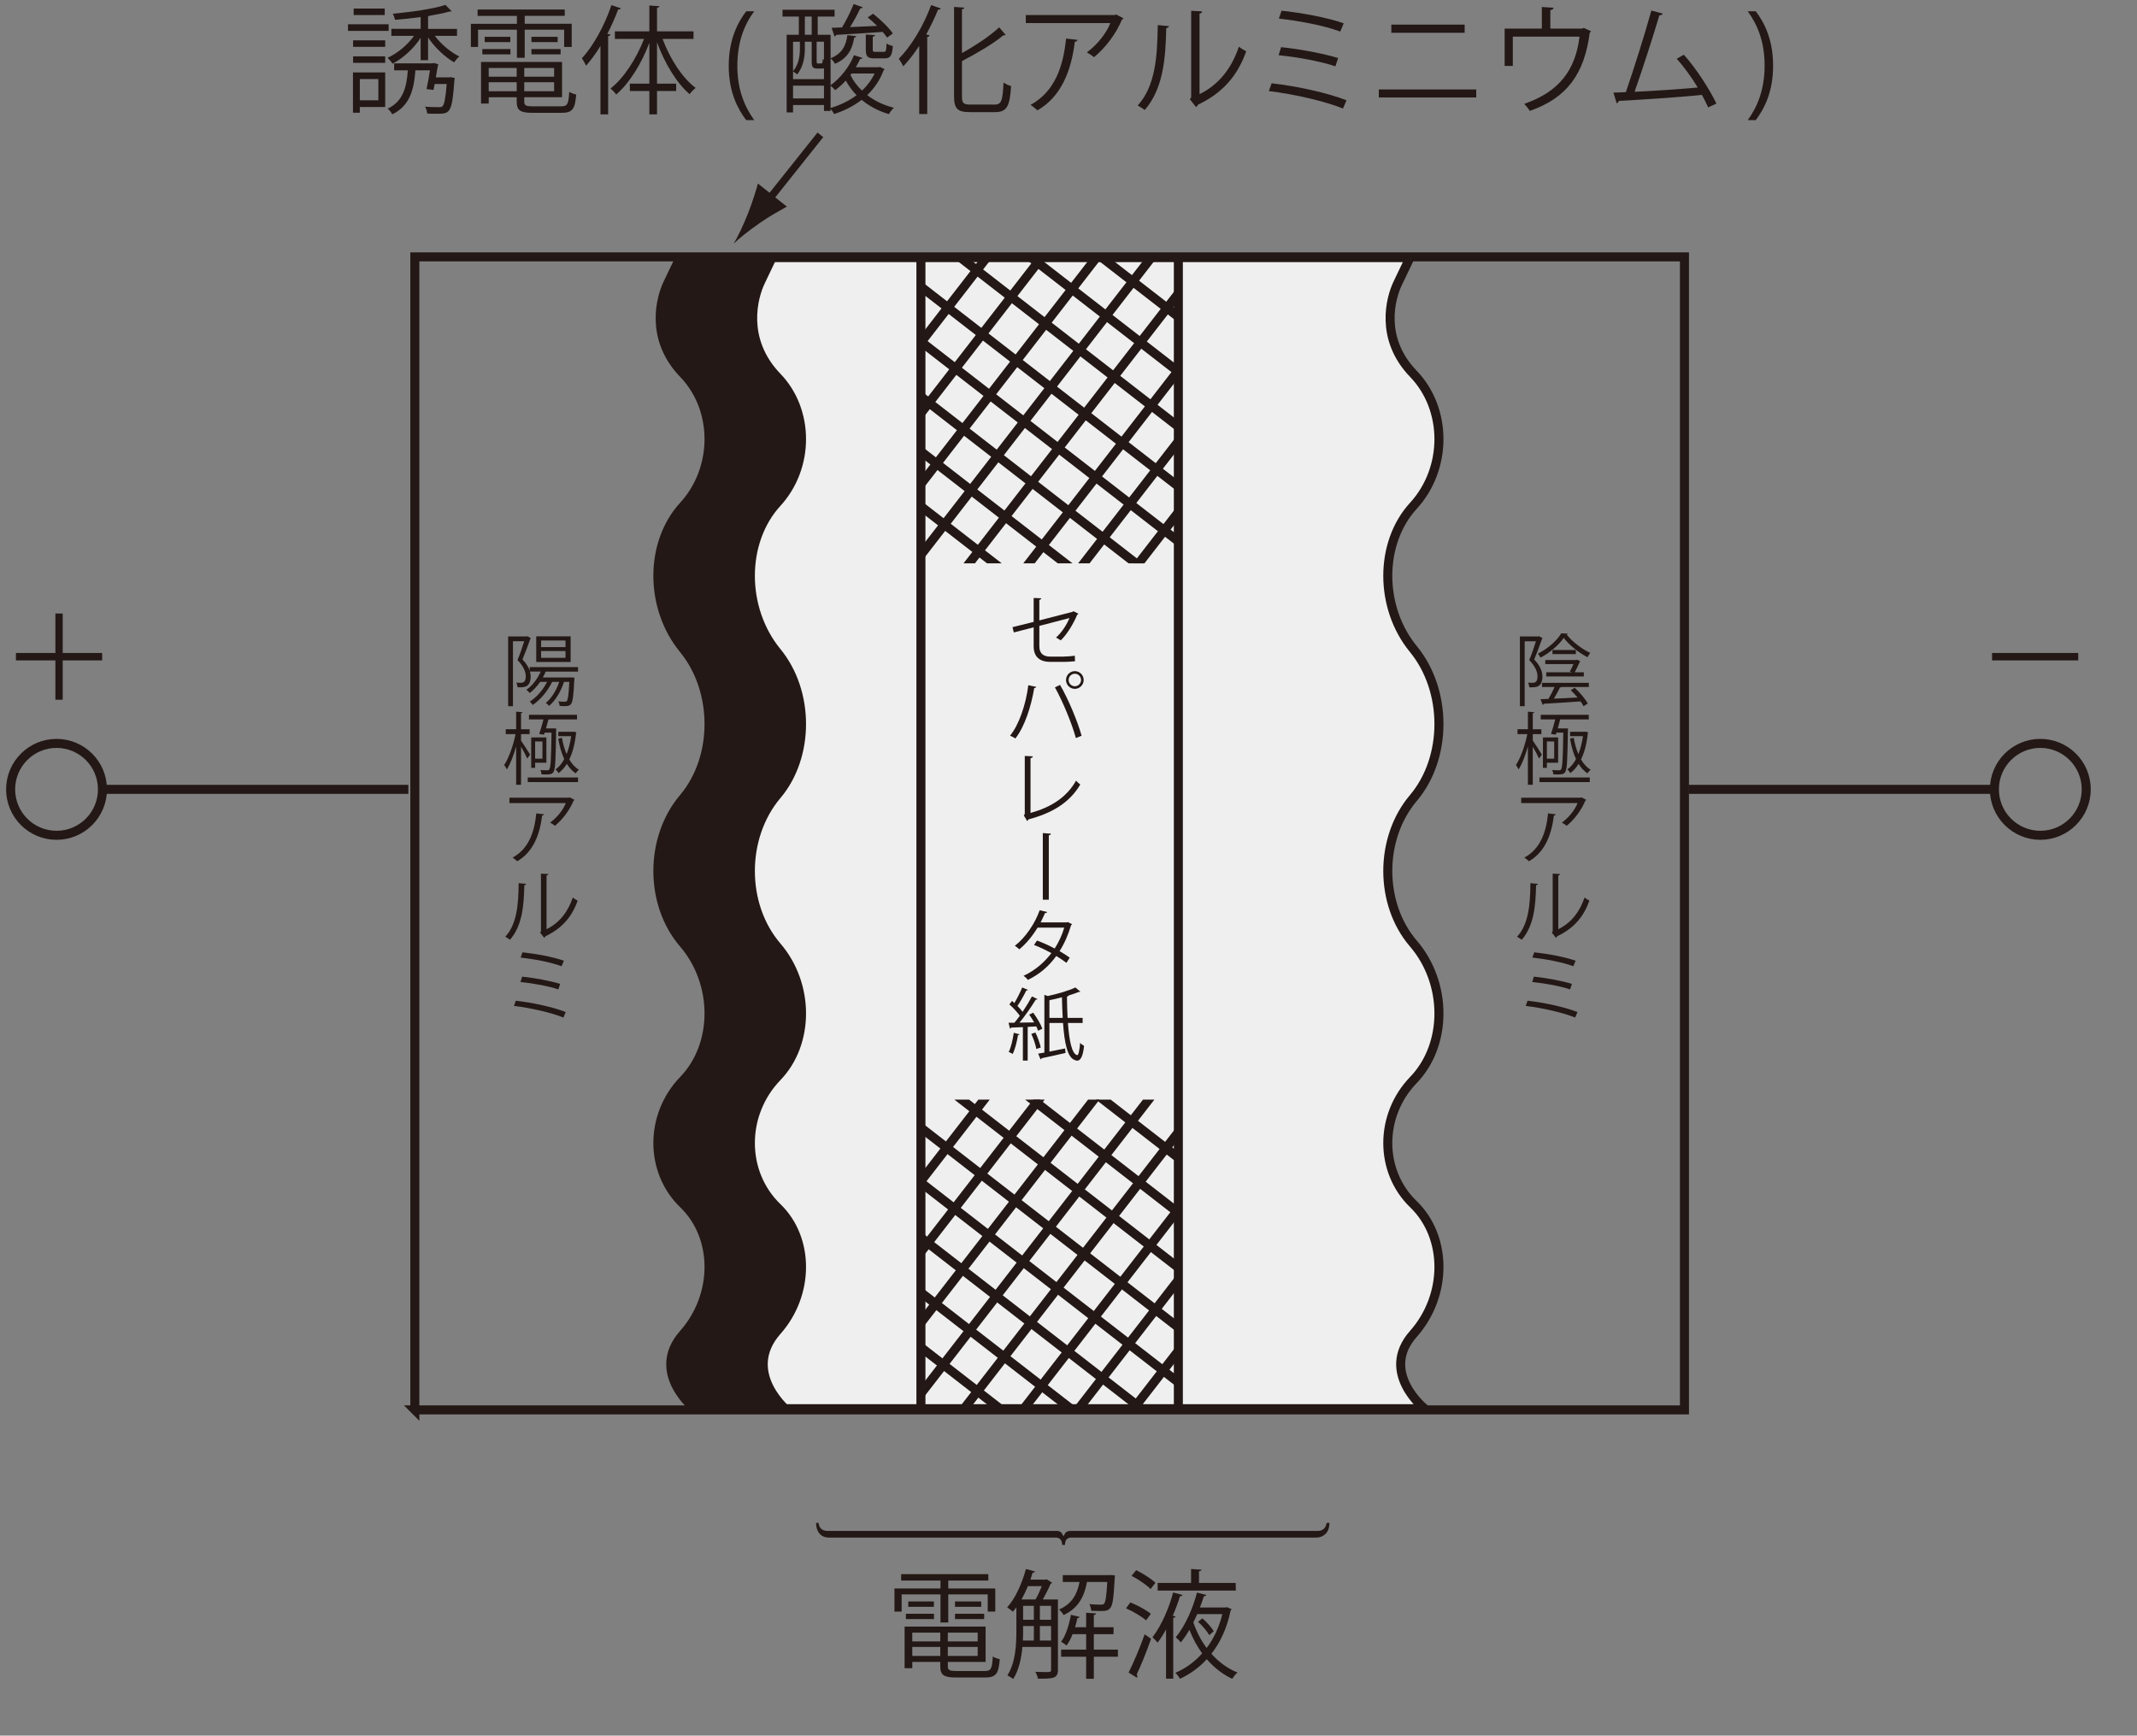 <?xml version="1.0" encoding="UTF-8"?>
<svg id="uuid-6411dd5e-a8b2-4f6c-8241-9649fafacf4e" data-name="レイヤー 1" xmlns="http://www.w3.org/2000/svg" xmlns:xlink="http://www.w3.org/1999/xlink" viewBox="0 0 217.051 176.294">
  <rect x="0" y="0" width="217.051" height="176.294" fill="#808080" stroke="none"/>
  <defs>
    <clipPath id="uuid-fc2d437c-a526-48b9-924f-664f155340bb">
      <rect x="93.459" y="26.128" width="26.149" height="31.093" style="fill: none;"/>
    </clipPath>
    <clipPath id="uuid-a71397e9-ca61-46a3-813c-61ff6e0955de">
      <rect x="93.459" y="111.693" width="26.149" height="31.093" style="fill: none;"/>
    </clipPath>
  </defs>
  <path d="M70.563,143.091s-4.61-3.694-1.144-7.601c3.464-3.907,3.464-9.837,0-13.178-3.465-3.34-3.465-9.014,0-12.606,3.464-3.594,3.464-9.832,0-13.866-3.465-4.032-3.465-10.687,0-14.783,3.464-4.096,3.464-10.903,0-15.126-3.465-4.224-3.465-10.772,0-14.554,3.464-3.781,3.464-9.815,0-13.407-3.465-3.594-2.296-7.718-1.603-9.168,.692-1.451,1.259-2.635,1.259-2.635h74.136s-.57,1.184-1.259,2.635c-.693,1.45-1.863,5.574,1.603,9.168,3.462,3.592,3.462,9.626,0,13.407-3.465,3.782-3.465,10.33,0,14.554,3.462,4.223,3.462,11.03,0,15.126-3.465,4.097-3.465,10.751,0,14.783,3.462,4.034,3.462,10.272,0,13.866-3.465,3.592-3.465,9.266,0,12.606,3.462,3.341,3.462,9.271,0,13.178-3.465,3.908,1.146,7.601,1.146,7.601H70.563" style="fill: #efefef;"/>
  <path d="M93.536,143.206h26.147V26.091h-26.147v117.116Zm-51.403,0H171.087V26.091H42.134v117.116Zm28.429-.116s-4.61-3.694-1.144-7.601c3.464-3.907,3.464-9.837,0-13.178-3.465-3.34-3.465-9.014,0-12.606,3.464-3.594,3.464-9.832,0-13.866-3.465-4.032-3.465-10.687,0-14.783,3.464-4.096,3.464-10.903,0-15.126-3.465-4.224-3.465-10.772,0-14.554,3.464-3.781,3.464-9.815,0-13.407-3.465-3.594-2.296-7.718-1.603-9.168,.692-1.451,1.259-2.635,1.259-2.635h74.136s-.57,1.184-1.259,2.635c-.693,1.45-1.863,5.574,1.603,9.168,3.462,3.592,3.462,9.626,0,13.407-3.465,3.782-3.465,10.33,0,14.554,3.462,4.223,3.462,11.03,0,15.126-3.465,4.097-3.465,10.751,0,14.783,3.462,4.034,3.462,10.272,0,13.866-3.465,3.592-3.465,9.266,0,12.606,3.462,3.341,3.462,9.271,0,13.178-3.465,3.908,1.146,7.601,1.146,7.601H70.563Z" style="fill: none; stroke: #231815; stroke-width: .917px;"/>
  <path d="M70.563,143.091s-4.61-3.694-1.144-7.601c3.464-3.907,3.464-9.837,0-13.178-3.465-3.34-3.465-9.014,0-12.606,3.464-3.594,3.464-9.832,0-13.866-3.465-4.032-3.465-10.687,0-14.783,3.464-4.096,3.464-10.903,0-15.126-3.465-4.224-3.465-10.772,0-14.554,3.464-3.781,3.464-9.815,0-13.407-3.465-3.594-2.296-7.718-1.603-9.168,.692-1.451,1.259-2.635,1.259-2.635h9.848s-.566,1.184-1.259,2.635c-.692,1.45-1.859,5.574,1.605,9.168,3.464,3.592,3.464,9.626,0,13.407-3.464,3.782-3.464,10.33,0,14.554,3.464,4.223,3.464,11.03,0,15.126-3.464,4.097-3.464,10.751,0,14.783,3.464,4.034,3.464,10.272,0,13.866-3.464,3.592-3.464,9.266,0,12.606,3.464,3.341,3.464,9.271,0,13.178-3.464,3.908,1.144,7.601,1.144,7.601h-9.85" style="fill: #231815;"/>
  <g style="clip-path: url(#uuid-fc2d437c-a526-48b9-924f-664f155340bb);">
    <line x1="106.484" y1="18.067" x2="73.807" y2="60.239" style="fill: none; stroke: #231815; stroke-width: .917px;"/>
    <line x1="112.061" y1="18.067" x2="79.381" y2="60.239" style="fill: none; stroke: #231815; stroke-width: .917px;"/>
    <line x1="117.634" y1="18.067" x2="84.955" y2="60.239" style="fill: none; stroke: #231815; stroke-width: .917px;"/>
    <line x1="134.851" y1="18.067" x2="102.173" y2="60.239" style="fill: none; stroke: #231815; stroke-width: .917px;"/>
    <line x1="140.423" y1="18.067" x2="107.745" y2="60.239" style="fill: none; stroke: #231815; stroke-width: .917px;"/>
    <line x1="145.995" y1="18.067" x2="113.321" y2="60.239" style="fill: none; stroke: #231815; stroke-width: .917px;"/>
    <line x1="123.206" y1="18.067" x2="90.529" y2="60.239" style="fill: none; stroke: #231815; stroke-width: .917px;"/>
    <line x1="128.782" y1="18.067" x2="96.103" y2="60.239" style="fill: none; stroke: #231815; stroke-width: .917px;"/>
    <line x1="89.155" y1="48.034" x2="131.301" y2="80.732" style="fill: none; stroke: #231815; stroke-width: .917px;"/>
    <line x1="89.155" y1="42.458" x2="131.301" y2="75.155" style="fill: none; stroke: #231815; stroke-width: .917px;"/>
    <line x1="89.155" y1="36.881" x2="131.301" y2="69.579" style="fill: none; stroke: #231815; stroke-width: .917px;"/>
    <line x1="89.155" y1="19.652" x2="131.301" y2="52.351" style="fill: none; stroke: #231815; stroke-width: .917px;"/>
    <line x1="89.155" y1="14.075" x2="131.301" y2="46.773" style="fill: none; stroke: #231815; stroke-width: .917px;"/>
    <line x1="89.155" y1="8.5" x2="131.301" y2="41.198" style="fill: none; stroke: #231815; stroke-width: .917px;"/>
    <line x1="89.155" y1="31.304" x2="131.301" y2="64.002" style="fill: none; stroke: #231815; stroke-width: .917px;"/>
    <line x1="89.155" y1="25.726" x2="131.301" y2="58.424" style="fill: none; stroke: #231815; stroke-width: .917px;"/>
  </g>
  <g style="clip-path: url(#uuid-a71397e9-ca61-46a3-813c-61ff6e0955de);">
    <line x1="106.37" y1="103.402" x2="73.694" y2="145.574" style="fill: none; stroke: #231815; stroke-width: .917px;"/>
    <line x1="111.946" y1="103.402" x2="79.268" y2="145.574" style="fill: none; stroke: #231815; stroke-width: .917px;"/>
    <line x1="117.518" y1="103.402" x2="84.84" y2="145.574" style="fill: none; stroke: #231815; stroke-width: .917px;"/>
    <line x1="134.738" y1="103.402" x2="102.058" y2="145.574" style="fill: none; stroke: #231815; stroke-width: .917px;"/>
    <line x1="140.308" y1="103.402" x2="107.63" y2="145.574" style="fill: none; stroke: #231815; stroke-width: .917px;"/>
    <line x1="145.88" y1="103.402" x2="113.206" y2="145.574" style="fill: none; stroke: #231815; stroke-width: .917px;"/>
    <line x1="123.091" y1="103.402" x2="90.414" y2="145.574" style="fill: none; stroke: #231815; stroke-width: .917px;"/>
    <line x1="128.667" y1="103.402" x2="95.988" y2="145.574" style="fill: none; stroke: #231815; stroke-width: .917px;"/>
    <line x1="89.04" y1="133.37" x2="131.187" y2="166.069" style="fill: none; stroke: #231815; stroke-width: .917px;"/>
    <line x1="89.04" y1="127.792" x2="131.187" y2="160.491" style="fill: none; stroke: #231815; stroke-width: .917px;"/>
    <line x1="89.04" y1="122.216" x2="131.187" y2="154.914" style="fill: none; stroke: #231815; stroke-width: .917px;"/>
    <line x1="89.04" y1="104.989" x2="131.187" y2="137.687" style="fill: none; stroke: #231815; stroke-width: .917px;"/>
    <line x1="89.04" y1="99.411" x2="131.187" y2="132.11" style="fill: none; stroke: #231815; stroke-width: .917px;"/>
    <line x1="89.04" y1="93.834" x2="131.187" y2="126.532" style="fill: none; stroke: #231815; stroke-width: .917px;"/>
    <line x1="89.04" y1="116.64" x2="131.187" y2="149.337" style="fill: none; stroke: #231815; stroke-width: .917px;"/>
    <line x1="89.04" y1="111.062" x2="131.187" y2="143.761" style="fill: none; stroke: #231815; stroke-width: .917px;"/>
  </g>
  <path d="M5.742,84.845c-2.575,0-4.663-2.09-4.663-4.667s2.087-4.668,4.663-4.668,4.665,2.09,4.665,4.668-2.087,4.667-4.665,4.667Z" style="fill: none; stroke: #231815; stroke-width: .917px;"/>
  <line x1="10.407" y1="80.178" x2="41.474" y2="80.178" style="fill: none; stroke: #231815; stroke-width: .917px;"/>
  <path d="M207.232,75.51c2.574,0,4.663,2.09,4.663,4.668s-2.089,4.667-4.663,4.667-4.665-2.09-4.665-4.667,2.087-4.668,4.665-4.668Z" style="fill: none; stroke: #231815; stroke-width: .917px;"/>
  <line x1="202.567" y1="80.178" x2="171.501" y2="80.178" style="fill: none; stroke: #231815; stroke-width: .917px;"/>
  <path d="M134.62,155.812c-.256,.246-.566,.366-.941,.366h-24.872c-.423,0-.64,.255-.64,.749h-.285c-.018-.495-.228-.749-.647-.749h-23.03c-.421,0-.748-.138-.989-.432-.218-.264-.329-.621-.329-1.061h.248c.072,.549,.386,.816,.925,.816h23.274c.219,0,.393,.072,.504,.218,.053,.102,.108,.21,.173,.33,.072-.119,.136-.228,.182-.33,.119-.147,.301-.218,.54-.218h25.093c.52,0,.83-.266,.923-.816h.283c-.018,.513-.154,.887-.412,1.127" style="fill: #231815;"/>
  <path d="M10.375,66.325v.755H6.369v3.994h-.744v-3.994H1.619v-.755H5.625v-4.006h.744v4.006h4.006Z" style="fill: #231815;"/>
  <path d="M202.33,66.325h8.755v.755h-8.755v-.755Z" style="fill: #231815;"/>
  <g>
    <path d="M95.524,164.802v-2.854h-3.946v1.751h-.731v-2.351h4.677v-.804h-3.994v-.647h8.851v.647h-4.066v.804h4.773v2.351h-.768v-1.751h-4.006v2.854h-.792Zm.744,4.438c0,.408,.156,.492,.936,.492h2.794c.66,0,.768-.216,.839-1.476,.18,.12,.48,.228,.708,.276-.12,1.486-.384,1.858-1.499,1.858h-2.878c-1.295,0-1.667-.216-1.667-1.163v-.42h-2.842v.636h-.78v-4.222h8.228v3.586h-3.838v.432Zm-4.258-4.785v-.54h2.854v.54h-2.854Zm.24-1.787h2.603v.54h-2.603v-.54Zm3.25,3.166h-2.842v.888h2.842v-.888Zm-2.842,2.363h2.842v-.912h-2.842v.912Zm6.644-1.476v-.888h-3.034v.888h3.034Zm-3.034,1.476h3.034v-.912h-3.034v.912Zm.731-5.529h2.663v.54h-2.663v-.54Zm0,1.787v-.54h2.962v.54h-2.962Z" style="fill: #231815;"/>
    <path d="M107.453,162.463v7.148c0,.899-.504,.899-2.027,.899-.036-.192-.156-.504-.264-.695,.384,.012,.731,.023,.983,.023,.552,0,.612,0,.612-.239v-2.315h-2.915c-.096,1.14-.36,2.363-.936,3.263-.12-.108-.432-.3-.587-.372,.828-1.295,.912-3.106,.912-4.474v-2.435c-.12,.156-.24,.312-.36,.443-.132-.119-.396-.335-.576-.443,.803-.875,1.499-2.387,1.907-3.897l.923,.252c-.024,.083-.096,.119-.24,.119-.072,.24-.144,.468-.228,.708h1.535l.12-.036,.552,.36c-.024,.048-.096,.071-.156,.096-.192,.468-.504,1.079-.792,1.595h1.535Zm-2.279,0c.228-.384,.456-.888,.636-1.355h-1.403c-.204,.48-.42,.936-.66,1.355h1.427Zm-1.259,2.698v.54c0,.288,0,.611-.024,.936h1.115v-1.476h-1.091Zm0-2.051v1.416h1.091v-1.416h-1.091Zm1.703,0v1.416h1.139v-1.416h-1.139Zm0,3.526h1.139v-1.476h-1.139v1.476Zm7.627-6.62c0,.084-.012,.168-.023,.252-.108,2.039-.204,2.794-.468,3.082-.156,.191-.348,.288-.899,.288-.276,0-.647-.013-1.02-.024-.012-.204-.084-.491-.192-.684,.504,.061,.972,.061,1.14,.061,.18,0,.288-.013,.36-.108,.144-.168,.239-.743,.323-2.194h-2.062c-.252,1.331-.78,2.626-2.375,3.357-.096-.168-.3-.432-.468-.563,1.343-.563,1.859-1.607,2.087-2.794h-1.703v-.696h4.726l.156-.012,.419,.036Zm.3,7.544v.72h-2.446v2.242h-.78v-2.242h-2.542v-.72h2.542v-1.571h-1.379c-.167,.443-.384,.84-.611,1.151-.132-.108-.384-.288-.552-.384,.468-.611,.803-1.68,.996-2.734l.887,.216c-.024,.071-.096,.12-.228,.12-.072,.3-.144,.611-.24,.923h1.127v-1.463l1.007,.06c-.012,.084-.071,.145-.228,.168v1.235h2.003v.708h-2.003v1.571h2.446Z" style="fill: #231815;"/>
    <path d="M116.406,164.586c-.432-.384-1.308-.899-2.039-1.224l.444-.6c.731,.3,1.631,.779,2.074,1.164l-.479,.659Zm.504,1.871c-.432,1.259-1.031,2.734-1.463,3.634,.096,.12,.084,.228,.035,.324l-.851-.528c.479-.947,1.151-2.53,1.631-3.886l.647,.456Zm-.048-5.05c-.408-.419-1.224-.983-1.931-1.343l.468-.576c.695,.336,1.535,.876,1.954,1.284l-.491,.635Zm2.53,2.783c-.012,.071-.084,.132-.228,.144v6.177h-.731v-5.001c-.265,.479-.552,.947-.864,1.343-.119-.168-.359-.407-.516-.552,.948-1.211,1.716-3.082,2.1-4.545l.947,.251c-.024,.084-.108,.133-.252,.133-.18,.6-.432,1.283-.731,1.979l.275,.072Zm2.387-3.406h3.73l.012,.779h-7.939v-.779h3.394v-1.415l1.056,.071c-.012,.084-.084,.145-.252,.168v1.176Zm3.311,2.662c-.012,.048-.06,.096-.096,.132-.372,1.8-1.056,3.263-1.955,4.402,.743,.839,1.643,1.499,2.65,1.906-.18,.145-.408,.432-.54,.636-.971-.455-1.847-1.14-2.578-1.99-.792,.863-1.716,1.522-2.723,1.99-.096-.191-.312-.468-.468-.611,.995-.42,1.931-1.079,2.723-1.967-.516-.72-.96-1.523-1.296-2.399-.275,.468-.563,.9-.875,1.284-.12-.156-.36-.408-.516-.528,1.007-1.188,1.774-3.046,2.158-4.533l.948,.239c-.036,.084-.12,.133-.252,.133-.108,.359-.24,.743-.396,1.139h2.604l.132-.036,.479,.204Zm-3.49,.504c-.12,.276-.252,.563-.396,.84,.323,.947,.779,1.835,1.354,2.603,.708-.936,1.26-2.087,1.596-3.442h-2.555Zm.527,.432c.444,.384,.936,.936,1.151,1.308l-.455,.396c-.216-.384-.696-.959-1.14-1.355l.443-.348Zm3.395-3.609h-.012v.012h.012v-.012Z" style="fill: #231815;"/>
  </g>
  <g>
    <path d="M39.472,2.464v.672h-4.126v-.672h4.126Zm-.348,4.894v3.514h-2.579v.576h-.695V7.358h3.274Zm-3.262-2.603v-.66h3.262v.66h-3.262Zm0,1.631v-.66h3.262v.66h-3.262Zm3.214-5.517v.659h-3.154V.87h3.154Zm-.647,7.16h-1.883v2.159h1.883v-2.159Zm7.987-4.39h-2.254c.635,.852,1.607,1.667,2.495,2.099-.18,.132-.408,.408-.528,.6-.936-.54-1.979-1.523-2.651-2.531v2.303h-.755V3.844c-.696,1.091-1.811,2.087-2.854,2.626-.108-.18-.348-.456-.503-.6,.983-.444,2.027-1.295,2.687-2.231h-2.303v-.708h2.974V1.733c-.863,.12-1.775,.216-2.603,.276-.036-.168-.132-.444-.228-.612,1.871-.18,4.15-.492,5.349-.899l.636,.647c-.048,.024-.072,.024-.228,.024-.527,.156-1.235,.3-2.015,.432-.036,.024-.084,.036-.156,.048v1.283h2.938v.708Zm-.827,4.222l.167-.024,.432,.084-.036,.24c-.24,3.394-.456,3.394-1.835,3.394-.276,0-.6,0-.923-.024-.024-.216-.108-.504-.216-.696,.624,.048,1.2,.048,1.463,.048,.144,0,.228-.024,.312-.096,.168-.18,.3-.78,.419-2.255h-1.223c-.036,.204-.084,.408-.12,.6l-.708-.084c.132-.576,.264-1.319,.348-1.907h-1.476c-.156,1.991-.563,3.598-2.351,4.474-.084-.18-.3-.456-.468-.576,1.523-.731,1.919-2.075,2.051-3.897h-1.391v-.708h3.886l.156-.036,.443,.132c-.072,.18-.216,1.115-.251,1.331h1.319Z" style="fill: #231815;"/>
    <path d="M52.503,5.871V3.016h-3.946v1.751h-.731V2.417h4.677v-.804h-3.994V.965h8.851v.647h-4.066v.804h4.773v2.351h-.768v-1.751h-4.006v2.854h-.792Zm.744,4.438c0,.408,.156,.492,.936,.492h2.794c.66,0,.768-.216,.839-1.475,.18,.12,.48,.228,.708,.276-.12,1.487-.384,1.859-1.499,1.859h-2.878c-1.295,0-1.667-.216-1.667-1.163v-.42h-2.842v.636h-.78V6.291h8.228v3.586h-3.838v.432Zm-4.258-4.785v-.54h2.854v.54h-2.854Zm.24-1.787h2.603v.54h-2.603v-.54Zm3.25,3.166h-2.842v.888h2.842v-.888Zm-2.842,2.363h2.842v-.912h-2.842v.912Zm6.644-1.475v-.888h-3.034v.888h3.034Zm-3.034,1.475h3.034v-.912h-3.034v.912Zm.731-5.529h2.663v.54h-2.663v-.54Zm0,1.787v-.54h2.962v.54h-2.962Z" style="fill: #231815;"/>
    <path d="M63.064,.845c-.048,.084-.132,.12-.276,.108-.312,.84-.684,1.679-1.104,2.483l.324,.084c-.024,.072-.084,.132-.24,.144v7.952h-.78V4.671c-.456,.755-.959,1.427-1.463,2.003-.084-.192-.288-.564-.42-.756,1.151-1.247,2.303-3.322,2.998-5.397l.96,.324Zm7.375,3.106h-3.142c.731,1.991,2.015,3.982,3.358,4.978-.192,.144-.468,.432-.612,.635-1.307-1.103-2.542-3.154-3.31-5.265v4.198h1.943v.744h-1.943v2.375h-.78v-2.375h-1.979v-.744h1.979V4.348c-.792,2.123-2.051,4.138-3.37,5.253-.132-.192-.396-.468-.576-.612,1.331-1.02,2.639-3.034,3.406-5.037h-2.962v-.768h3.502V.558l1.02,.072c-.012,.084-.072,.144-.24,.156V3.184h3.706v.768Z" style="fill: #231815;"/>
    <path d="M75.79,12.203c-.852-1.115-1.775-2.854-1.775-5.505,0-2.675,.912-4.414,1.775-5.553h.816c-.996,1.332-1.715,3.095-1.715,5.565,0,2.411,.744,4.138,1.715,5.493h-.816Z" style="fill: #231815;"/>
    <path d="M89.363,6.794l.48,.228c-.012,.06-.072,.096-.096,.12-.372,.995-.947,1.835-1.667,2.519,.755,.587,1.679,1.031,2.71,1.283-.168,.156-.396,.444-.504,.647-1.043-.3-1.991-.803-2.77-1.451-.84,.648-1.799,1.127-2.794,1.439-.072-.144-.228-.372-.36-.528v.216h-.672v-.6h-3.142v.755h-.648V3.532h1.235V1.685h-1.655V.989h5.289v.696h-1.715v1.847h1.308v2.387c1.163-.468,1.571-1.283,1.703-2.351l.912,.108c-.012,.072-.084,.12-.216,.144-.18,1.104-.6,2.075-1.955,2.663-.083-.18-.288-.432-.443-.552v2.723c.947-.672,1.883-1.811,2.375-3.046l.863,.276c-.024,.072-.108,.108-.24,.108-.132,.288-.276,.563-.444,.839h2.315l.132-.036Zm-7.616-2.554v.743c0,.744-.144,1.823-.792,2.579-.084-.096-.288-.24-.408-.3v.78h3.142v-1.104c-.06,.012-.132,.024-.216,.024h-.444c-.456,0-.587-.12-.587-.684v-2.039h-.696Zm-.504,0h-.695v2.998c.587-.708,.695-1.583,.695-2.279v-.719Zm-.695,5.757h3.142v-1.295h-3.142v1.295Zm1.199-8.312v1.847h.696V1.685h-.696Zm1.631,4.761c.144,0,.18-.048,.192-.456,.036,.024,.072,.06,.12,.084v-1.835h-.744v2.027c0,.156,.024,.18,.132,.18h.3Zm.984,4.521c.935-.276,1.859-.708,2.638-1.295-.432-.443-.792-.936-1.091-1.487-.348,.372-.708,.708-1.079,.971-.108-.12-.312-.324-.468-.456v2.267Zm.108-8.144l1.055-.036c.42-.696,.912-1.679,1.175-2.375l.924,.324c-.024,.084-.12,.12-.252,.12-.252,.552-.648,1.283-1.032,1.895,.852-.036,1.799-.072,2.747-.12-.312-.312-.647-.611-.959-.863l.552-.372c.744,.588,1.607,1.416,2.003,2.003l-.587,.42c-.108-.168-.264-.372-.444-.576-1.763,.12-3.574,.24-4.738,.3,0,.084-.083,.144-.156,.156l-.288-.875Zm1.907,4.797c.288,.588,.684,1.115,1.175,1.583,.528-.492,.972-1.079,1.283-1.739h-2.338l-.12,.156Zm1.559-4.114l.936,.06c-.012,.084-.072,.144-.228,.156v1.295c0,.228,.036,.252,.288,.252h.828c.216,0,.264-.084,.288-.852,.144,.12,.444,.216,.636,.264-.072,.996-.276,1.248-.815,1.248h-1.032c-.731,0-.899-.192-.899-.899v-1.523Z" style="fill: #231815;"/>
    <path d="M93.363,11.58V4.659c-.516,.78-1.055,1.487-1.619,2.075-.096-.204-.312-.576-.456-.768,1.247-1.248,2.519-3.346,3.286-5.445l.983,.336c-.048,.108-.156,.132-.276,.108-.348,.863-.755,1.715-1.211,2.531l.348,.096c-.024,.084-.083,.144-.24,.156v7.832h-.815Zm4.341-1.787c0,.672,.145,.828,.84,.828h2.507c.684,0,.791-.456,.875-2.243,.204,.156,.528,.312,.768,.359-.132,1.967-.371,2.651-1.606,2.651h-2.591c-1.235,0-1.596-.336-1.596-1.619V.702l1.044,.072c-.012,.084-.072,.144-.24,.168V5.391c1.416-.792,2.879-1.763,3.778-2.615l.659,.768c-.048,.036-.132,.06-.228,.036-1.008,.852-2.662,1.811-4.21,2.626v3.586Z" style="fill: #231815;"/>
    <path d="M114.118,1.865c-.023,.048-.096,.084-.155,.108-.648,1.535-1.68,2.867-2.843,3.838-.18-.156-.516-.372-.731-.492,1.104-.804,1.991-1.967,2.387-2.974h-8.588v-.816h9.044l.132-.06,.755,.396Zm-4.677,2.183c-.013,.096-.12,.18-.276,.204-.348,2.831-1.319,5.529-3.79,6.956-.168-.144-.479-.419-.707-.552,2.446-1.343,3.322-3.85,3.609-6.74l1.164,.132Z" style="fill: #231815;"/>
    <path d="M118.73,2.656c-.012,.108-.12,.18-.275,.204-.072,3.226-.336,6.165-2.184,8.312-.191-.144-.479-.324-.719-.456,1.786-1.943,2.003-4.941,2.038-8.167l1.14,.108Zm3.106,6.908c2.003-.971,3.298-2.722,3.994-4.821,.18,.156,.539,.36,.743,.468-.852,2.423-2.339,4.21-4.894,5.421-.036,.096-.12,.192-.204,.24l-.623-.792,.132-.18V1.097l1.115,.06c-.012,.108-.096,.204-.264,.228V9.564Z" style="fill: #231815;"/>
    <path d="M129.159,8.461c2.639,.3,5.721,.983,7.604,1.727l-.36,.839c-1.703-.708-4.894-1.463-7.532-1.775l.288-.792Zm.96-3.67c1.906,.192,4.306,.648,5.793,1.104l-.276,.84c-1.403-.48-3.826-.936-5.769-1.127l.252-.816Zm.048-3.706c2.039,.216,4.653,.695,6.309,1.283l-.348,.839c-1.655-.624-4.198-1.091-6.237-1.319l.276-.803Z" style="fill: #231815;"/>
    <path d="M149.938,9.085v.815h-9.895v-.815h9.895Zm-1.175-6.584v.828h-7.448v-.828h7.448Z" style="fill: #231815;"/>
    <path d="M156.602,.713l1.199,.072c-.012,.12-.156,.228-.336,.24v1.883h3.215l.18-.072,.743,.336c-.023,.048-.084,.096-.132,.132-.552,4.198-2.291,6.632-6.093,7.963-.12-.204-.371-.516-.563-.72,3.562-1.223,5.205-3.454,5.613-6.824h-6.776v2.975h-.828V2.908h3.778V.713Z" style="fill: #231815;"/>
    <path d="M173.495,10.908c-.181-.408-.396-.839-.636-1.271-2.495,.264-6.597,.516-8.432,.611-.036,.12-.12,.216-.228,.24l-.324-1.08c.36-.012,.792-.024,1.26-.048,.791-2.303,1.931-5.889,2.59-8.288l1.164,.312c-.048,.108-.168,.168-.348,.168-.66,2.207-1.691,5.421-2.52,7.771,1.991-.084,4.834-.288,6.417-.432-.624-1.032-1.415-2.123-2.135-2.926l.72-.408c1.259,1.379,2.698,3.658,3.31,4.965l-.839,.384Z" style="fill: #231815;"/>
    <path d="M178.328,1.145c.852,1.116,1.763,2.854,1.763,5.529s-.899,4.377-1.763,5.529h-.815c.972-1.331,1.715-3.094,1.715-5.541s-.731-4.162-1.715-5.517h.815Z" style="fill: #231815;"/>
  </g>
  <line x1="83.323" y1="13.698" x2="77.665" y2="20.802" style="fill: none; stroke: #231815; stroke-width: .745px;"/>
  <path d="M77.166,22.654c1.057-.732,1.825-1.144,2.751-1.669l-2.938-2.342c-.091,.381-.538,1.861-1.014,3.055-.51,1.28-1.042,2.384-1.448,3.053,.559-.546,1.516-1.312,2.648-2.096" style="fill: #231815;"/>
  <g>
    <path d="M109.538,62.345c-.024,.04-.072,.072-.128,.096-.36,.863-.991,1.951-1.671,2.606-.12-.088-.328-.208-.48-.288,.608-.544,1.104-1.343,1.367-1.983l-3.062,.799v2.071c0,.784,.472,1.048,1.111,1.048h1.303c.328,0,.879-.048,1.191-.088,0,.176,.008,.392,.016,.56-.32,.04-.88,.064-1.184,.064h-1.335c-1.007,0-1.679-.472-1.679-1.575v-1.935l-2.015,.52-.136-.536,2.151-.536v-2.431l.775,.032c-.016,.096-.088,.144-.2,.16v2.087l3.382-.872,.088-.064,.504,.264Z" style="fill: #231815;"/>
    <path d="M105.252,69.769c-.024,.064-.088,.112-.208,.12-.32,1.919-.983,3.942-1.919,5.125-.144-.112-.36-.216-.536-.288,.896-1.087,1.599-3.118,1.855-5.125l.808,.167Zm4.022,5.197c-.376-1.399-1.304-3.67-2.127-5.149l.52-.248c.84,1.431,1.775,3.686,2.191,5.165l-.583,.232Zm-.104-6.796c.496,0,.896,.399,.896,.903,0,.488-.4,.896-.896,.896s-.896-.408-.896-.896c0-.52,.416-.903,.896-.903Zm.631,.903c0-.36-.288-.64-.631-.64-.352,0-.632,.28-.632,.64,0,.344,.28,.632,.632,.632,.36,0,.631-.304,.631-.632Z" style="fill: #231815;"/>
    <path d="M104.668,82.575c2.031-.567,3.646-1.543,4.629-3.286,.104,.136,.304,.304,.424,.399-1.08,1.839-2.863,2.91-5.269,3.542-.016,.064-.064,.136-.128,.16l-.336-.56,.096-.152v-5.893l.824,.04c-.008,.088-.08,.16-.24,.176v5.573Z" style="fill: #231815;"/>
    <path d="M105.916,84.618l.824,.064c-.008,.088-.08,.144-.216,.168v6.54h-.608v-6.772Z" style="fill: #231815;"/>
    <path d="M108.89,93.874c-.008,.04-.048,.071-.096,.088-.296,.991-.696,1.902-1.175,2.646,.344,.199,.735,.447,1.031,.663l-.335,.528c-.288-.225-.696-.488-1.032-.696-.735,1.023-1.679,1.848-2.886,2.431-.088-.136-.296-.327-.44-.415,1.167-.544,2.103-1.352,2.831-2.303-.592-.328-1.175-.608-1.767-.832l.304-.447c.584,.208,1.184,.479,1.799,.808,.416-.656,.744-1.352,.967-2.119h-2.71c-.488,.815-1.144,1.623-1.847,2.199-.104-.097-.32-.272-.456-.36,1.047-.8,2.039-2.238,2.519-3.606l.76,.177c-.032,.088-.112,.111-.216,.104-.112,.264-.296,.655-.448,.951h2.654l.112-.031,.432,.216Z" style="fill: #231815;"/>
    <path d="M105.436,104.696c-.04-.128-.104-.28-.184-.439l-.872,.048v3.422h-.488v-3.398c-.456,.017-.872,.04-1.199,.048-.008,.064-.056,.088-.112,.104l-.144-.6h.592c.176-.208,.368-.448,.552-.704-.248-.359-.68-.823-1.063-1.159l.272-.352c.08,.063,.16,.136,.24,.216,.28-.472,.607-1.119,.792-1.583l.583,.248c-.032,.048-.08,.063-.168,.063-.224,.464-.591,1.119-.896,1.567,.208,.208,.392,.416,.52,.6,.36-.536,.704-1.104,.951-1.567l.568,.271c-.032,.04-.096,.064-.184,.064-.416,.68-1.071,1.631-1.647,2.327l1.487-.024c-.152-.271-.328-.552-.504-.792l.408-.191c.376,.504,.776,1.184,.928,1.623l-.432,.208Zm-1.887,.359c-.016,.048-.064,.08-.152,.08-.112,.68-.296,1.447-.544,1.919-.104-.071-.28-.151-.399-.208,.232-.447,.408-1.215,.512-1.942l.583,.151Zm1.711,1.495c-.072-.415-.288-1.047-.512-1.535l.416-.136c.24,.479,.456,1.104,.543,1.52l-.448,.151Zm4.702-2.646h-1.495c.128,1.8,.399,3.158,.943,3.271h.008c.128,0,.232-.527,.288-1.239,.104,.104,.288,.231,.4,.296-.104,1.047-.352,1.503-.696,1.503-.072,0-.144-.016-.224-.056-.768-.232-1.072-1.728-1.216-3.774h-1.383v2.911c.503-.097,1.047-.208,1.591-.32l.048,.456c-.896,.208-1.831,.415-2.431,.535-.008,.057-.048,.104-.104,.12l-.248-.584,.632-.111v-5.861l.344,.12c1.031-.224,2.167-.56,2.806-.871l.504,.424c-.032,.031-.048,.031-.16,.031-.288,.12-.64,.24-1.032,.36-.016,.056-.072,.096-.168,.111,.008,.744,.024,1.479,.064,2.167h1.527v.512Zm-3.374-.512h1.351c-.04-.655-.064-1.359-.08-2.095-.416,.112-.855,.216-1.271,.296v1.799Z" style="fill: #231815;"/>
  </g>
  <g>
    <path d="M58.709,68.216h-3.286c-.08,.199-.176,.407-.288,.6h2.823l.112-.009,.28,.032c0,.048-.016,.112-.016,.168-.08,1.703-.168,2.303-.344,2.511-.168,.208-.4,.208-.671,.208-.136,0-.304-.008-.472-.016-.016-.137-.063-.336-.136-.464,.28,.023,.536,.031,.64,.031,.112,0,.168-.008,.224-.079,.112-.137,.184-.624,.248-1.936h-.543c-.304,.968-.855,1.887-1.511,2.438-.072-.08-.224-.231-.328-.304,.576-.472,1.063-1.255,1.359-2.135h-.72c-.447,.936-1.183,1.808-1.967,2.343-.064-.088-.208-.264-.296-.344,.68-.439,1.335-1.167,1.751-1.999h-.703c-.312,.448-.672,.84-1.063,1.128-.08-.097-.232-.248-.336-.328,.583-.399,1.111-1.079,1.455-1.847h-1.095c.048,.168,.072,.335,.072,.495,0,1.151-.704,1.119-1.327,1.096-.008-.136-.064-.344-.136-.472,.12,.016,.24,.023,.344,.023,.312,0,.624,0,.624-.679-.008-.448-.224-.992-.839-1.632,.256-.607,.503-1.351,.679-1.911h-1.143v6.597h-.488v-7.084h1.879l.088-.024,.344,.208c-.008,.024-.04,.057-.064,.072-.208,.607-.52,1.415-.792,2.079,.392,.416,.624,.791,.736,1.144v-.368h4.909v.456Zm-.751-3.582v2.606h-3.494v-2.606h3.494Zm-.52,1.095v-.671h-2.479v.671h2.479Zm0,1.088v-.688h-2.479v.688h2.479Z" style="fill: #231815;"/>
    <path d="M52.92,75.224c.216,.304,.792,1.208,.92,1.424l-.288,.399c-.112-.264-.4-.8-.632-1.207v3.87h-.496v-3.895c-.256,.912-.592,1.791-.943,2.335-.064-.136-.192-.336-.272-.447,.464-.688,.936-2.008,1.151-3.135h-.991v-.496h1.055v-1.782l.648,.048c-.008,.048-.048,.088-.152,.104v1.631h.872v.496h-.872v.655Zm.68,4.214v-.464h5.109v.464h-5.109Zm1.655-4.813l-.488-.071c.144-.4,.304-.976,.432-1.479h-1.471v-.472h4.877v.472h-2.902c-.08,.304-.168,.615-.248,.911h.784l.256,.008c0,.049,0,.112-.008,.177-.048,3.038-.08,3.966-.272,4.245-.16,.232-.344,.248-.784,.248-.136,0-.28,0-.424-.008-.008-.128-.048-.32-.128-.439,.312,.023,.6,.023,.736,.023,.08,0,.136-.023,.184-.104,.128-.192,.184-1.104,.216-3.719h-.696l-.064,.208Zm.24,.28v2.566h-1.143v.52h-.4v-3.086h1.543Zm-.4,2.158v-1.751h-.743v1.751h.743Zm2.958-2.734c.12,0,.136,0,.224-.008l.271,.064c-.008,.04-.024,.071-.04,.096-.112,1.063-.344,1.959-.688,2.662,.264,.448,.584,.808,.976,1.04-.104,.088-.256,.256-.32,.376-.352-.24-.656-.568-.903-.968-.24,.384-.52,.695-.84,.936-.064-.12-.2-.28-.304-.376,.336-.231,.632-.584,.879-1.048-.28-.6-.479-1.311-.607-2.078l.375-.08c.104,.592,.256,1.159,.472,1.655,.208-.521,.368-1.136,.463-1.823h-1.303v-.448h1.343Z" style="fill: #231815;"/>
    <path d="M58.365,81.25c-.016,.032-.064,.056-.104,.072-.432,1.023-1.12,1.911-1.895,2.559-.12-.104-.344-.248-.488-.328,.736-.536,1.327-1.312,1.591-1.982h-5.725v-.544h6.029l.088-.04,.504,.264Zm-3.118,1.455c-.008,.064-.08,.12-.184,.136-.232,1.888-.879,3.687-2.527,4.638-.112-.096-.32-.279-.472-.368,1.631-.895,2.215-2.566,2.407-4.493l.776,.088Z" style="fill: #231815;"/>
    <path d="M53.44,89.777c-.008,.072-.08,.12-.184,.137-.048,2.15-.224,4.109-1.455,5.541-.128-.097-.32-.216-.48-.305,1.191-1.295,1.335-3.294,1.359-5.444l.76,.071Zm2.071,4.605c1.335-.647,2.199-1.814,2.663-3.214,.12,.104,.36,.24,.496,.312-.568,1.615-1.559,2.807-3.262,3.614-.024,.064-.08,.128-.136,.16l-.416-.527,.088-.12v-5.869l.744,.04c-.008,.072-.064,.136-.176,.152v5.452Z" style="fill: #231815;"/>
    <path d="M52.393,101.647c1.759,.2,3.813,.656,5.069,1.151l-.24,.56c-1.135-.472-3.262-.976-5.021-1.183l.192-.528Zm.64-2.446c1.271,.128,2.87,.432,3.862,.735l-.184,.56c-.936-.319-2.551-.623-3.846-.751l.168-.544Zm.032-2.471c1.359,.144,3.103,.464,4.206,.855l-.231,.56c-1.104-.416-2.799-.728-4.158-.88l.184-.535Z" style="fill: #231815;"/>
  </g>
  <g>
    <path d="M156.338,64.625l.344,.208c-.008,.024-.04,.057-.064,.072-.208,.607-.52,1.415-.791,2.079,.615,.655,.831,1.215,.831,1.727,0,1.151-.703,1.119-1.327,1.096-.008-.136-.063-.344-.136-.472,.12,.016,.24,.023,.344,.023,.312,0,.624,0,.624-.679-.009-.448-.225-.992-.84-1.632,.256-.607,.504-1.351,.68-1.911h-1.144v6.597h-.487v-7.084h1.879l.088-.024Zm2.91-.264c-.016,.048-.056,.072-.128,.088,.56,.72,1.535,1.472,2.398,1.871-.096,.112-.208,.304-.279,.439-.872-.447-1.855-1.23-2.415-1.967-.479,.704-1.399,1.512-2.358,2.007-.057-.119-.168-.304-.264-.407,.967-.472,1.919-1.304,2.374-2.062l.672,.031Zm-2.631,5.421v-.424h4.758v.424h-2.774c-.032,.032-.088,.04-.152,.04-.159,.328-.399,.768-.623,1.144,.728-.04,1.566-.08,2.398-.12-.216-.264-.456-.52-.688-.743l.407-.248c.512,.479,1.08,1.144,1.319,1.607l-.424,.271c-.071-.144-.184-.312-.304-.487-1.375,.096-2.83,.184-3.733,.239-.009,.064-.048,.097-.112,.112l-.224-.576,.808-.031c.208-.344,.447-.808,.623-1.208h-1.279Zm.432-1.071v-.424h2.647l-.248-.071c.128-.232,.256-.512,.367-.76h-2.862v-.416h3.118l.097-.032,.335,.152c-.016,.04-.039,.072-.063,.104-.128,.272-.304,.672-.496,1.023h.92v.424h-3.814Zm3.007-2.687v.416h-2.375v-.416h2.375Z" style="fill: #231815;"/>
    <path d="M155.682,75.224c.216,.304,.792,1.208,.92,1.424l-.288,.399c-.111-.264-.399-.8-.632-1.207v3.87h-.495v-3.895c-.256,.912-.592,1.791-.943,2.335-.064-.136-.192-.336-.272-.447,.464-.688,.936-2.008,1.151-3.135h-.991v-.496h1.056v-1.782l.647,.048c-.008,.048-.048,.088-.152,.104v1.631h.872v.496h-.872v.655Zm.68,4.214v-.464h5.109v.464h-5.109Zm1.655-4.813l-.487-.071c.144-.4,.304-.976,.432-1.479h-1.472v-.472h4.878v.472h-2.902c-.08,.304-.168,.615-.248,.911h.783l.256,.008c0,.049,0,.112-.008,.177-.048,3.038-.08,3.966-.271,4.245-.16,.232-.344,.248-.784,.248-.136,0-.279,0-.424-.008-.008-.128-.048-.32-.128-.439,.312,.023,.6,.023,.736,.023,.079,0,.136-.023,.184-.104,.128-.192,.184-1.104,.216-3.719h-.695l-.064,.208Zm.24,.28v2.566h-1.144v.52h-.399v-3.086h1.543Zm-.4,2.158v-1.751h-.743v1.751h.743Zm2.959-2.734c.12,0,.136,0,.224-.008l.271,.064c-.008,.04-.023,.071-.04,.096-.111,1.063-.344,1.959-.688,2.662,.265,.448,.584,.808,.976,1.04-.104,.088-.256,.256-.319,.376-.353-.24-.656-.568-.903-.968-.24,.384-.521,.695-.84,.936-.064-.12-.2-.28-.304-.376,.336-.231,.632-.584,.879-1.048-.279-.6-.479-1.311-.607-2.078l.376-.08c.104,.592,.256,1.159,.472,1.655,.208-.521,.368-1.136,.464-1.823h-1.304v-.448h1.344Z" style="fill: #231815;"/>
    <path d="M161.127,81.25c-.016,.032-.063,.056-.104,.072-.432,1.023-1.12,1.911-1.896,2.559-.12-.104-.344-.248-.487-.328,.735-.536,1.327-1.312,1.591-1.982h-5.725v-.544h6.028l.088-.04,.504,.264Zm-3.118,1.455c-.008,.064-.08,.12-.184,.136-.232,1.888-.88,3.687-2.527,4.638-.111-.096-.319-.279-.472-.368,1.632-.895,2.215-2.566,2.407-4.493l.775,.088Z" style="fill: #231815;"/>
    <path d="M156.202,89.777c-.009,.072-.08,.12-.185,.137-.048,2.15-.224,4.109-1.455,5.541-.128-.097-.319-.216-.479-.305,1.191-1.295,1.335-3.294,1.359-5.444l.76,.071Zm2.07,4.605c1.335-.647,2.199-1.814,2.663-3.214,.119,.104,.359,.24,.495,.312-.567,1.615-1.559,2.807-3.262,3.614-.024,.064-.08,.128-.136,.16l-.416-.527,.088-.12v-5.869l.743,.04c-.008,.072-.063,.136-.176,.152v5.452Z" style="fill: #231815;"/>
    <path d="M155.154,101.647c1.759,.2,3.813,.656,5.069,1.151l-.24,.56c-1.135-.472-3.262-.976-5.021-1.183l.191-.528Zm.64-2.446c1.271,.128,2.87,.432,3.862,.735l-.185,.56c-.936-.319-2.551-.623-3.846-.751l.168-.544Zm.032-2.471c1.359,.144,3.103,.464,4.205,.855l-.231,.56c-1.104-.416-2.799-.728-4.158-.88l.185-.535Z" style="fill: #231815;"/>
  </g>
</svg>